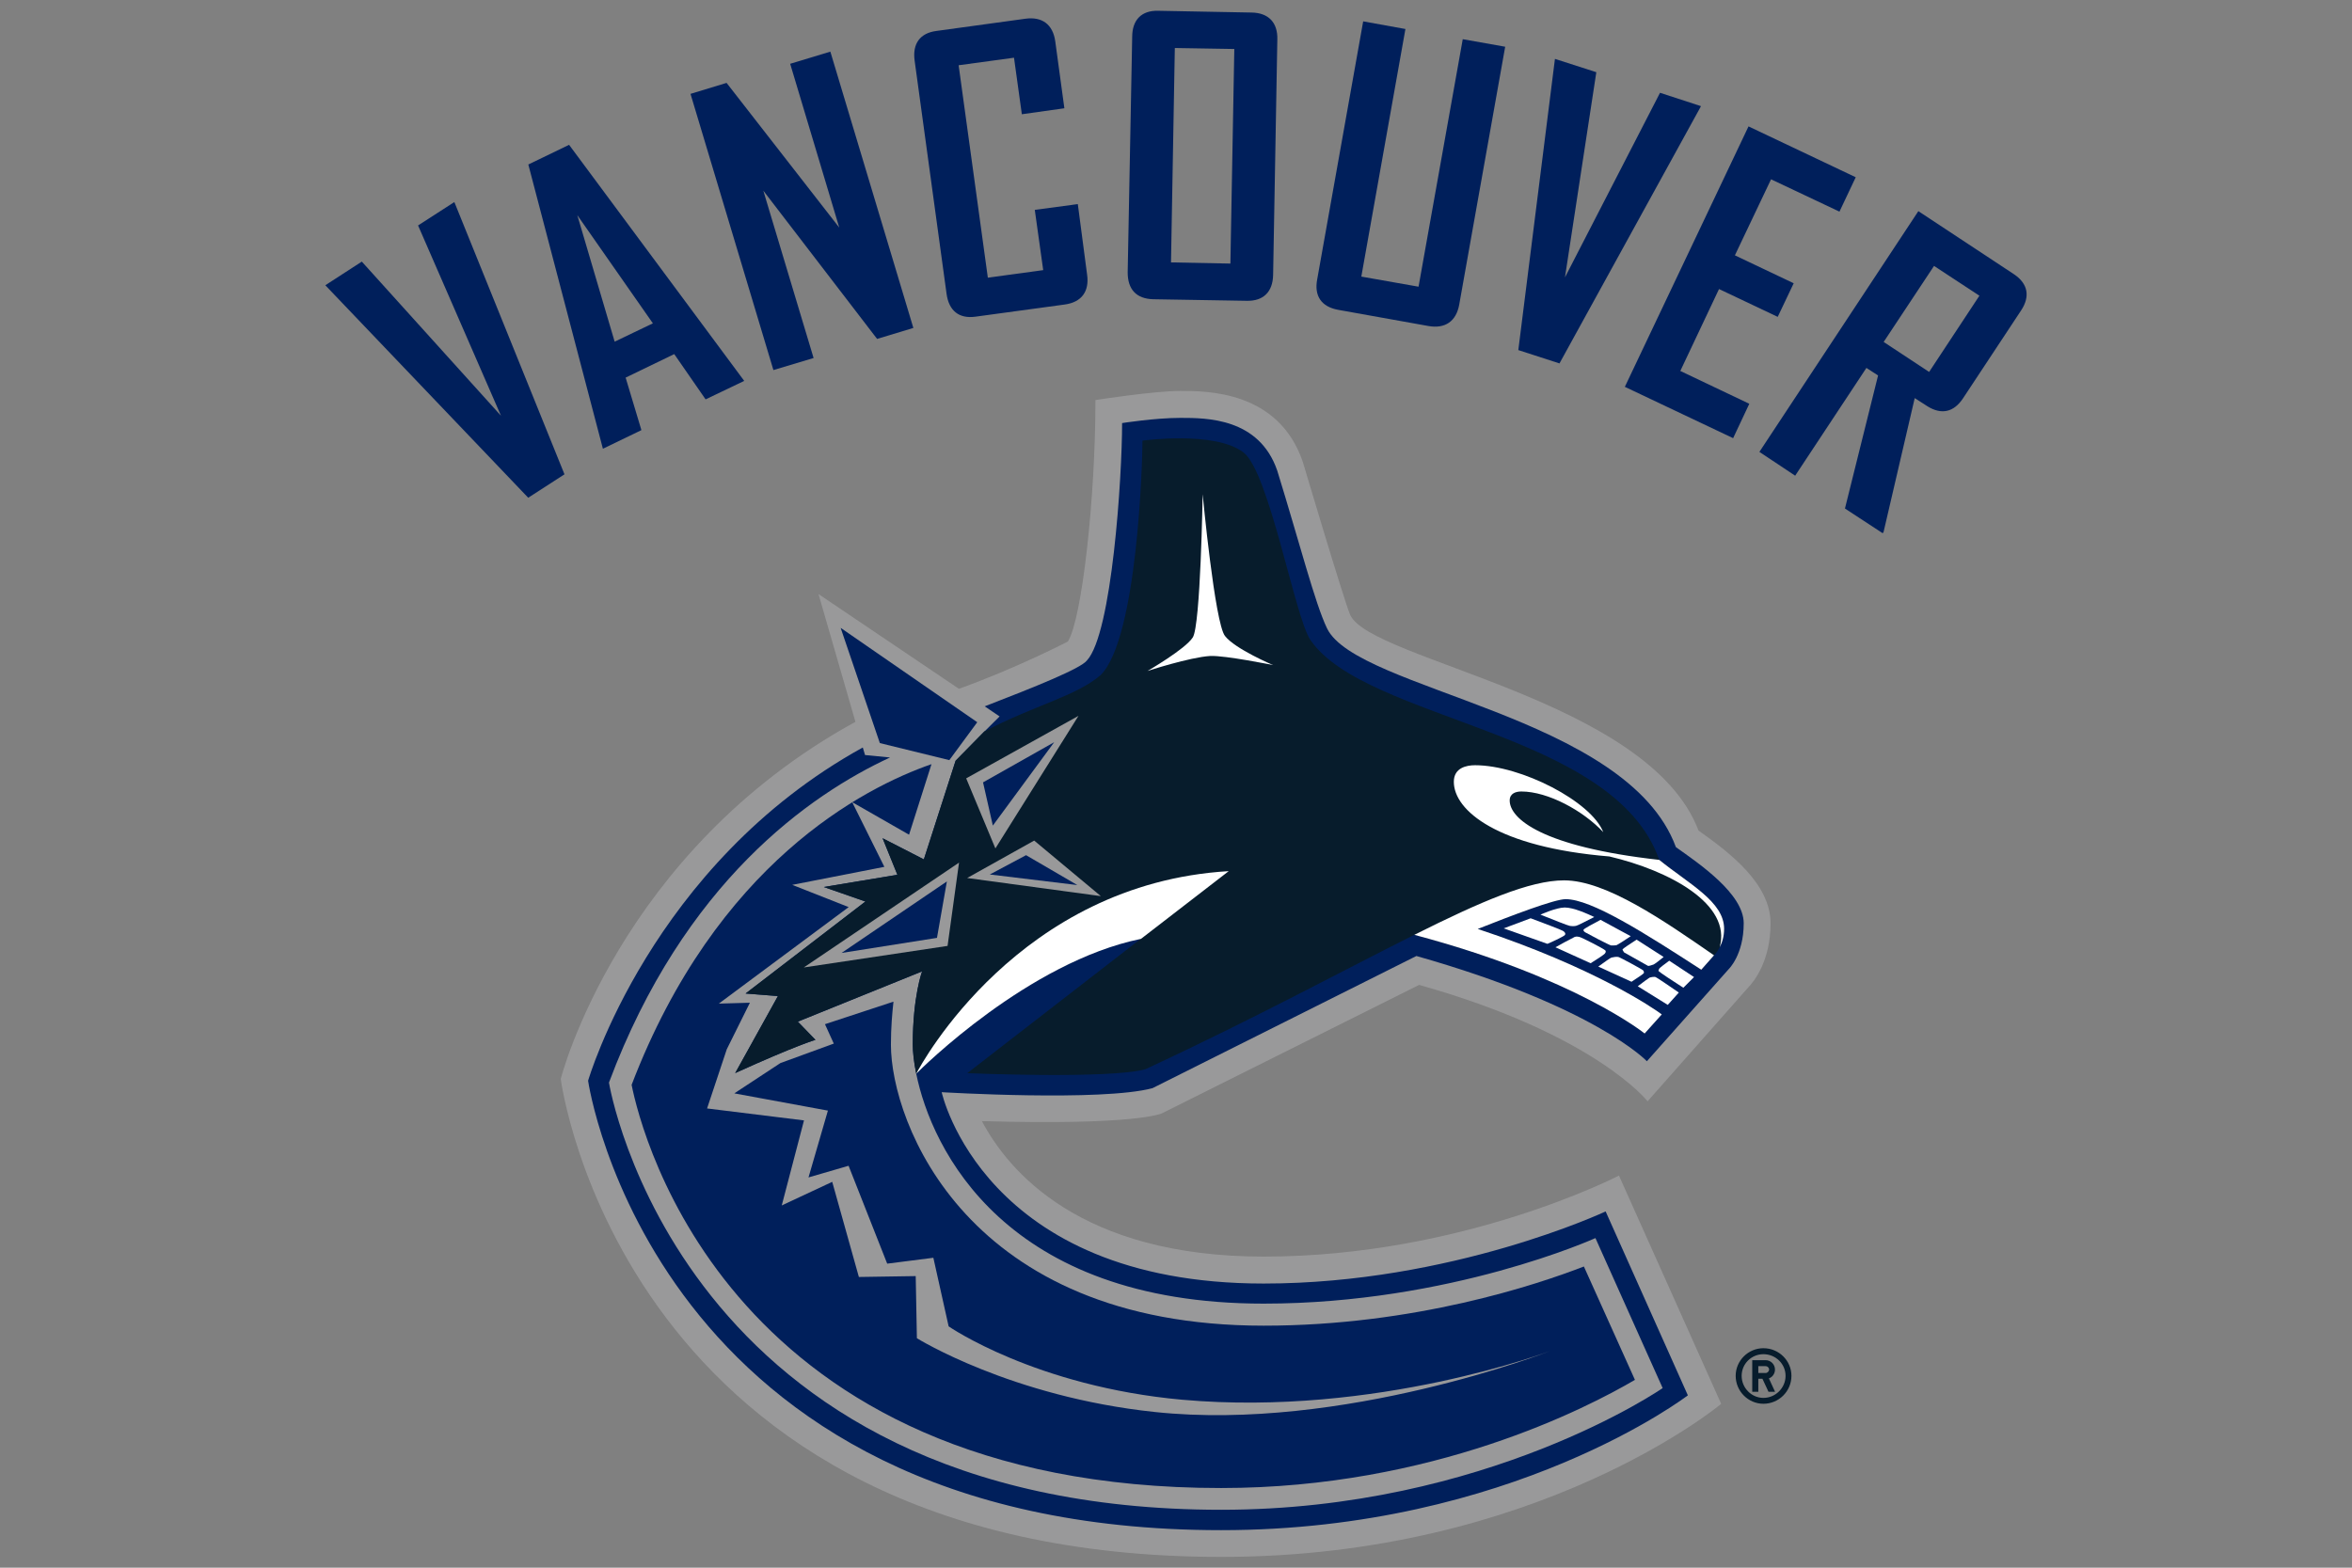 <?xml version="1.0" encoding="utf-8"?>
<!-- Generator: Adobe Illustrator 16.0.4, SVG Export Plug-In . SVG Version: 6.00 Build 0)  -->
<!DOCTYPE svg PUBLIC "-//W3C//DTD SVG 1.1//EN" "http://www.w3.org/Graphics/SVG/1.1/DTD/svg11.dtd">
<svg version="1.1" id="Layer_1" xmlns="http://www.w3.org/2000/svg" xmlns:xlink="http://www.w3.org/1999/xlink" x="0px" y="0px"
	 width="24px" height="16px" viewBox="0 0 24 16" enable-background="new 0 0 24 16" xml:space="preserve">
<rect x="0" y="0" width="24" height="16" fill="#808080" stroke="none"/>
<g>
	<path fill="#99999A" d="M11.856,11.363l2.625-1.311c1.799,0.506,2.331,1.188,2.331,1.188l1.028-1.163
		c0.058-0.059,0.227-0.271,0.227-0.653c0-0.412-0.431-0.731-0.735-0.947c-0.51-1.345-3.345-1.735-3.555-2.202
		c-0.068-0.163-0.483-1.561-0.483-1.561C13.047,3.99,12.319,3.99,12.045,3.99c-0.276,0-0.867,0.093-0.867,0.093
		c0,1.008-0.138,2.237-0.281,2.464c0,0-0.511,0.267-1.112,0.483L8.352,6.063l0.377,1.304c-2.419,1.327-3.007,3.644-3.007,3.644
		s0.621,4.879,6.74,4.879c3.235,0,5.101-1.562,5.101-1.562l-1.043-2.33c0,0-1.592,0.827-3.625,0.827
		c-1.875,0-2.606-0.874-2.876-1.383C11.606,11.488,11.856,11.363,11.856,11.363z"/>
	<g>
		<path fill="#001F5B" d="M11.76,11.106l2.693-1.349c1.825,0.517,2.352,1.074,2.352,1.074l0.834-0.939c0,0,0.154-0.146,0.154-0.469
			c0-0.3-0.451-0.606-0.692-0.777c-0.497-1.351-3.255-1.598-3.56-2.233c-0.123-0.256-0.278-0.866-0.508-1.61
			c-0.185-0.538-0.721-0.538-0.988-0.538c-0.26,0-0.595,0.053-0.595,0.053c0,0.55-0.103,2.147-0.359,2.423
			c-0.062,0.082-0.533,0.271-1.043,0.468l0.152,0.103l-0.156,0.155L9.751,7.764L9.427,8.771L9.006,8.555l0.151,0.373L8.406,9.053
			l0.425,0.148l-1.223,0.939l0.33,0.026l-0.436,0.786c0.63-0.286,0.819-0.339,0.819-0.339l-0.18-0.186l1.268-0.513
			c0,0-0.095,0.256-0.095,0.747c0,0.07,0.01,0.173,0.035,0.296c0.155,0.767,0.904,2.348,3.545,2.348c1.91,0,3.386-0.669,3.386-0.669
			l0.686,1.531c0,0-1.793,1.242-4.504,1.242c-5.545,0-6.248-4.36-6.248-4.36c0.764-2.044,2.05-2.939,2.868-3.318L8.827,7.706
			L8.804,7.629C6.641,8.822,6.001,11.03,6.001,11.03s0.656,4.587,6.46,4.587c2.968,0,4.762-1.376,4.762-1.376l-0.839-1.877
			c0,0-1.568,0.736-3.49,0.736c-2.862,0-3.285-1.953-3.285-1.953S11.24,11.245,11.76,11.106z M17.548,9.666
			c0.016-0.055,0.019-0.108,0.012-0.16C17.566,9.558,17.563,9.611,17.548,9.666c0.024-0.045,0.045-0.108,0.045-0.188
			C17.593,9.558,17.572,9.621,17.548,9.666z"/>
		<polygon fill="#001F5B" points="8.302,3.654 7.789,1.946 8.95,3.459 9.32,3.347 8.473,0.527 8.063,0.651 8.564,2.323 7.414,0.846 
			7.046,0.958 7.892,3.777 		"/>
		<path fill="#001F5B" d="M9.659,3c0.024,0.172,0.127,0.255,0.295,0.232l0.91-0.124c0.171-0.023,0.253-0.132,0.229-0.304
			l-0.095-0.721l-0.439,0.059l0.086,0.615L10.08,2.834L9.782,0.666l0.565-0.077l0.08,0.577l0.434-0.061l-0.093-0.683
			c-0.024-0.172-0.133-0.254-0.304-0.231l-0.91,0.125C9.388,0.338,9.309,0.446,9.333,0.619L9.659,3z"/>
		<path fill="#001F5B" d="M11.766,3.054l0.955,0.016c0.17,0.004,0.266-0.09,0.27-0.263l0.043-2.404
			c0.005-0.175-0.092-0.272-0.262-0.275L11.817,0.11c-0.168-0.004-0.263,0.092-0.264,0.264l-0.046,2.404
			C11.506,2.953,11.595,3.049,11.766,3.054z M11.988,0.49l0.607,0.01l-0.04,2.19l-0.606-0.012L11.988,0.49z"/>
		<path fill="#001F5B" d="M13.654,3.162l0.92,0.165c0.172,0.031,0.285-0.047,0.316-0.218l0.469-2.632l-0.433-0.077l-0.451,2.526
			l-0.584-0.103l0.45-2.527L13.91,0.218L13.441,2.85C13.408,3.021,13.484,3.131,13.654,3.162z"/>
		<polygon fill="#001F5B" points="17.146,3.786 17.541,2.95 18.14,3.234 18.303,2.891 17.703,2.606 18.072,1.83 18.77,2.16 
			18.936,1.809 17.842,1.29 16.58,3.948 17.685,4.472 17.85,4.121 		"/>
		<path fill="#001F5B" d="M20.551,2.799l-0.976-0.644l-1.622,2.457l0.365,0.243l0.727-1.1l0.119,0.077L18.826,5.19l0.385,0.252
			L19.22,5.43l0.318-1.367l0.129,0.083c0.142,0.089,0.269,0.063,0.364-0.081l0.592-0.896C20.718,3.026,20.694,2.895,20.551,2.799z
			 M19.685,3.796l-0.464-0.306l0.514-0.776l0.463,0.304L19.685,3.796z"/>
		<polygon fill="#001F5B" points="17.353,1.091 17.356,1.083 16.939,0.947 15.969,2.831 16.289,0.737 15.867,0.601 15.866,0.607 
			15.493,3.573 15.913,3.709 		"/>
		<path fill="#001F5B" d="M6.384,3.854l0.496-0.24L7.2,4.076l0.393-0.188l0-0.002L5.807,1.478L5.391,1.679l0.76,2.897L6.152,4.58
			l0.393-0.19L6.384,3.854z M5.891,2.196l0.771,1.104l-0.39,0.187L5.891,2.196z"/>
		<polygon fill="#001F5B" points="4.635,2.063 4.266,2.301 5.112,4.243 3.692,2.67 3.32,2.911 3.325,2.917 5.39,5.08 5.76,4.841 
			4.639,2.069 		"/>
	</g>
	<g>
		<path fill="#071C2C" d="M16.931,8.776c-0.461-1.321-2.989-1.414-3.56-2.245c-0.157-0.23-0.419-1.71-0.682-1.913
			c-0.289-0.223-1.031-0.121-1.031-0.121c0,0.205-0.05,2.02-0.428,2.394c-0.251,0.215-0.678,0.308-1.187,0.575L9.751,7.764
			L9.427,8.771L9.006,8.555l0.151,0.373L8.406,9.053l0.425,0.148l-1.223,0.939l0.33,0.026l-0.436,0.786
			c0.63-0.286,0.819-0.339,0.819-0.339l-0.18-0.186l1.268-0.513c0,0-0.095,0.256-0.095,0.747c0,0.07,0.01,0.173,0.035,0.296
			c0.052-0.053,1.146-1.142,2.294-1.377L9.87,10.953c0,0,1.459,0.062,1.819-0.041c1.127-0.524,2.034-1.017,2.743-1.371
			c1.646,0.437,2.35,1.007,2.35,1.007l0.175-0.195c-0.083-0.062-0.688-0.479-1.878-0.872c0.354-0.14,0.783-0.304,0.897-0.304
			c0.263,0,0.802,0.343,1.384,0.72L17.49,9.75c0,0,0.031-0.027,0.058-0.084c0.016-0.055,0.019-0.108,0.012-0.16
			c0.007,0.052,0.004,0.105-0.012,0.16c0.024-0.045,0.045-0.108,0.045-0.188C17.593,9.203,17.235,9.022,16.931,8.776z"/>
		<path fill="#071C2C" d="M17.994,13.76c-0.155,0-0.283,0.127-0.283,0.282c0,0.157,0.128,0.285,0.283,0.285
			c0.158,0,0.286-0.128,0.286-0.285C18.28,13.887,18.152,13.76,17.994,13.76z M17.994,14.267c-0.122,0-0.222-0.102-0.222-0.225
			s0.1-0.221,0.222-0.221c0.124,0,0.226,0.098,0.226,0.221S18.118,14.267,17.994,14.267z"/>
		<path fill="#071C2C" d="M18.112,13.978c0-0.052-0.042-0.096-0.096-0.096H17.88v0.323h0.062v-0.133h0.042l0.062,0.133h0.067
			l-0.063-0.137C18.086,14.055,18.112,14.02,18.112,13.978z M18.017,14.013h-0.075v-0.07h0.075c0.019,0,0.035,0.016,0.035,0.035
			C18.052,13.995,18.035,14.013,18.017,14.013z"/>
	</g>
	<g>
		<path fill="#99999A" d="M10.553,8.579L9.869,8.961l1.364,0.185L10.553,8.579z"/>
		<path fill="#99999A" d="M9.669,9.654l0.117-0.85L8.202,9.874L9.669,9.654z"/>
		<path fill="#99999A" d="M11.005,7.306L9.859,7.944l0.298,0.715L11.005,7.306z"/>
	</g>
	<g>
		<polygon fill="#001F5B" points="8.587,9.726 9.561,9.572 9.662,8.996 		"/>
		<polygon fill="#001F5B" points="10.993,9.033 10.47,8.728 10.1,8.925 		"/>
		<polygon fill="#001F5B" points="10.131,8.426 10.757,7.575 10.031,7.985 		"/>
		<path fill="#001F5B" d="M12.895,13.53c-3.039,0-3.804-2.084-3.804-2.867c0-0.176,0.013-0.32,0.026-0.44l-0.699,0.23l0.09,0.198
			L7.963,10.85l-0.47,0.309l0.955,0.176L8.25,12.017l0.409-0.119l0.394,0.999l0.471-0.06l0.156,0.7c0,0,0.887,0.614,2.385,0.749
			c1.983,0.176,3.756-0.499,3.756-0.499s-2.116,0.828-4.038,0.624c-1.468-0.155-2.427-0.753-2.427-0.753l-0.012-0.634l-0.58,0.009
			l-0.272-0.971l-0.515,0.241l0.227-0.868l-0.989-0.122l0.201-0.604l0.236-0.475l-0.317,0.009L8.66,9.258L8.084,9.031l0.94-0.184
			L8.696,8.187l0.58,0.332l0.229-0.72c-0.695,0.242-2.194,1.012-3.06,3.273c0.104,0.519,1.01,4.115,6.016,4.115
			c2.158,0,3.735-0.818,4.222-1.104l-0.521-1.157C15.688,13.11,14.436,13.53,12.895,13.53z"/>
		<polygon fill="#001F5B" points="8.578,6.408 8.978,7.584 9.687,7.758 9.972,7.371 		"/>
	</g>
	<g>
		<path fill="#FFFFFF" d="M12.5,6.491c-0.104-0.13-0.228-1.447-0.228-1.447s-0.021,1.342-0.101,1.462
			c-0.077,0.12-0.462,0.342-0.462,0.342s0.43-0.14,0.639-0.153c0.154-0.007,0.643,0.093,0.643,0.093S12.603,6.624,12.5,6.491z"/>
		<path fill="#FFFFFF" d="M12.538,8.891c-2.139,0.126-3.136,1.965-3.189,2.068c0.052-0.053,1.146-1.142,2.294-1.377L12.538,8.891z"
			/>
		<path fill="#FFFFFF" d="M16.931,8.776c-1.2-0.134-1.526-0.422-1.526-0.606c0-0.072,0.062-0.092,0.119-0.092
			c0.272,0,0.631,0.196,0.836,0.415C16.238,8.18,15.521,7.81,15.052,7.81c-0.088,0-0.217,0.026-0.217,0.169
			c0,0.294,0.446,0.668,1.587,0.762c0.613,0.144,1.249,0.486,1.126,0.926c0.024-0.045,0.045-0.108,0.045-0.188
			C17.593,9.203,17.235,9.022,16.931,8.776z"/>
		<path fill="#FFFFFF" d="M15.344,9.475l0.446,0.158c0.081-0.035,0.17-0.078,0.179-0.091c0.006-0.012,0.006-0.021-0.015-0.038
			c-0.013-0.011-0.211-0.086-0.335-0.132L15.344,9.475z"/>
		<path fill="#FFFFFF" d="M15.719,9.335c0.118,0.047,0.283,0.113,0.297,0.114c0.019,0.004,0.049,0.005,0.067,0
			c0.015-0.002,0.111-0.053,0.185-0.09c-0.071-0.033-0.21-0.097-0.302-0.097C15.877,9.263,15.719,9.335,15.719,9.335z"/>
		<path fill="#FFFFFF" d="M16.159,9.488c-0.003,0.008,0,0.016,0.016,0.027c0.017,0.011,0.247,0.132,0.264,0.134
			c0.02,0.001,0.035,0.001,0.055-0.002c0.011-0.004,0.093-0.055,0.146-0.092l-0.308-0.167C16.252,9.43,16.166,9.477,16.159,9.488z"
			/>
		<path fill="#FFFFFF" d="M16.377,9.731c0.008-0.01,0.011-0.02,0.005-0.03c-0.013-0.016-0.243-0.135-0.268-0.139
			c-0.026-0.005-0.041-0.005-0.062,0.009c-0.021,0.01-0.138,0.072-0.18,0.097l0.359,0.163C16.299,9.788,16.372,9.741,16.377,9.731z"
			/>
		<path fill="#FFFFFF" d="M16.817,9.858c0.007,0.001,0.031-0.004,0.056-0.014c0.012-0.005,0.066-0.046,0.103-0.077l-0.276-0.177
			c-0.066,0.043-0.138,0.09-0.144,0.1c0,0.004,0.002,0.008,0.016,0.03L16.817,9.858z"/>
		<path fill="#FFFFFF" d="M16.931,9.886c-0.007,0.016-0.01,0.023-0.005,0.026c0.007,0.01,0.152,0.106,0.251,0.169l0.109-0.109
			l-0.253-0.167C16.986,9.839,16.935,9.879,16.931,9.886z"/>
		<path fill="#FFFFFF" d="M16.773,9.933c0.004-0.008,0.002-0.021-0.008-0.031C16.751,9.89,16.53,9.77,16.514,9.767
			c-0.018-0.004-0.051,0.001-0.07,0.006c-0.009,0.001-0.073,0.047-0.135,0.092l0.339,0.155C16.705,9.983,16.767,9.941,16.773,9.933z
			"/>
		<path fill="#FFFFFF" d="M16.832,9.978c-0.009,0.004-0.071,0.051-0.12,0.088l0.306,0.19l0.113-0.126
			c-0.092-0.064-0.229-0.156-0.237-0.158C16.883,9.967,16.848,9.972,16.832,9.978z"/>
		<path fill="#FFFFFF" d="M14.432,9.541c1.646,0.437,2.35,1.007,2.35,1.007l0.175-0.195c-0.083-0.062-0.688-0.479-1.878-0.872
			c0.354-0.14,0.783-0.304,0.897-0.304c0.263,0,0.802,0.343,1.384,0.72L17.49,9.75c-0.508-0.351-1.101-0.765-1.53-0.765
			C15.611,8.985,15.111,9.201,14.432,9.541z"/>
	</g>
</g>
</svg>
